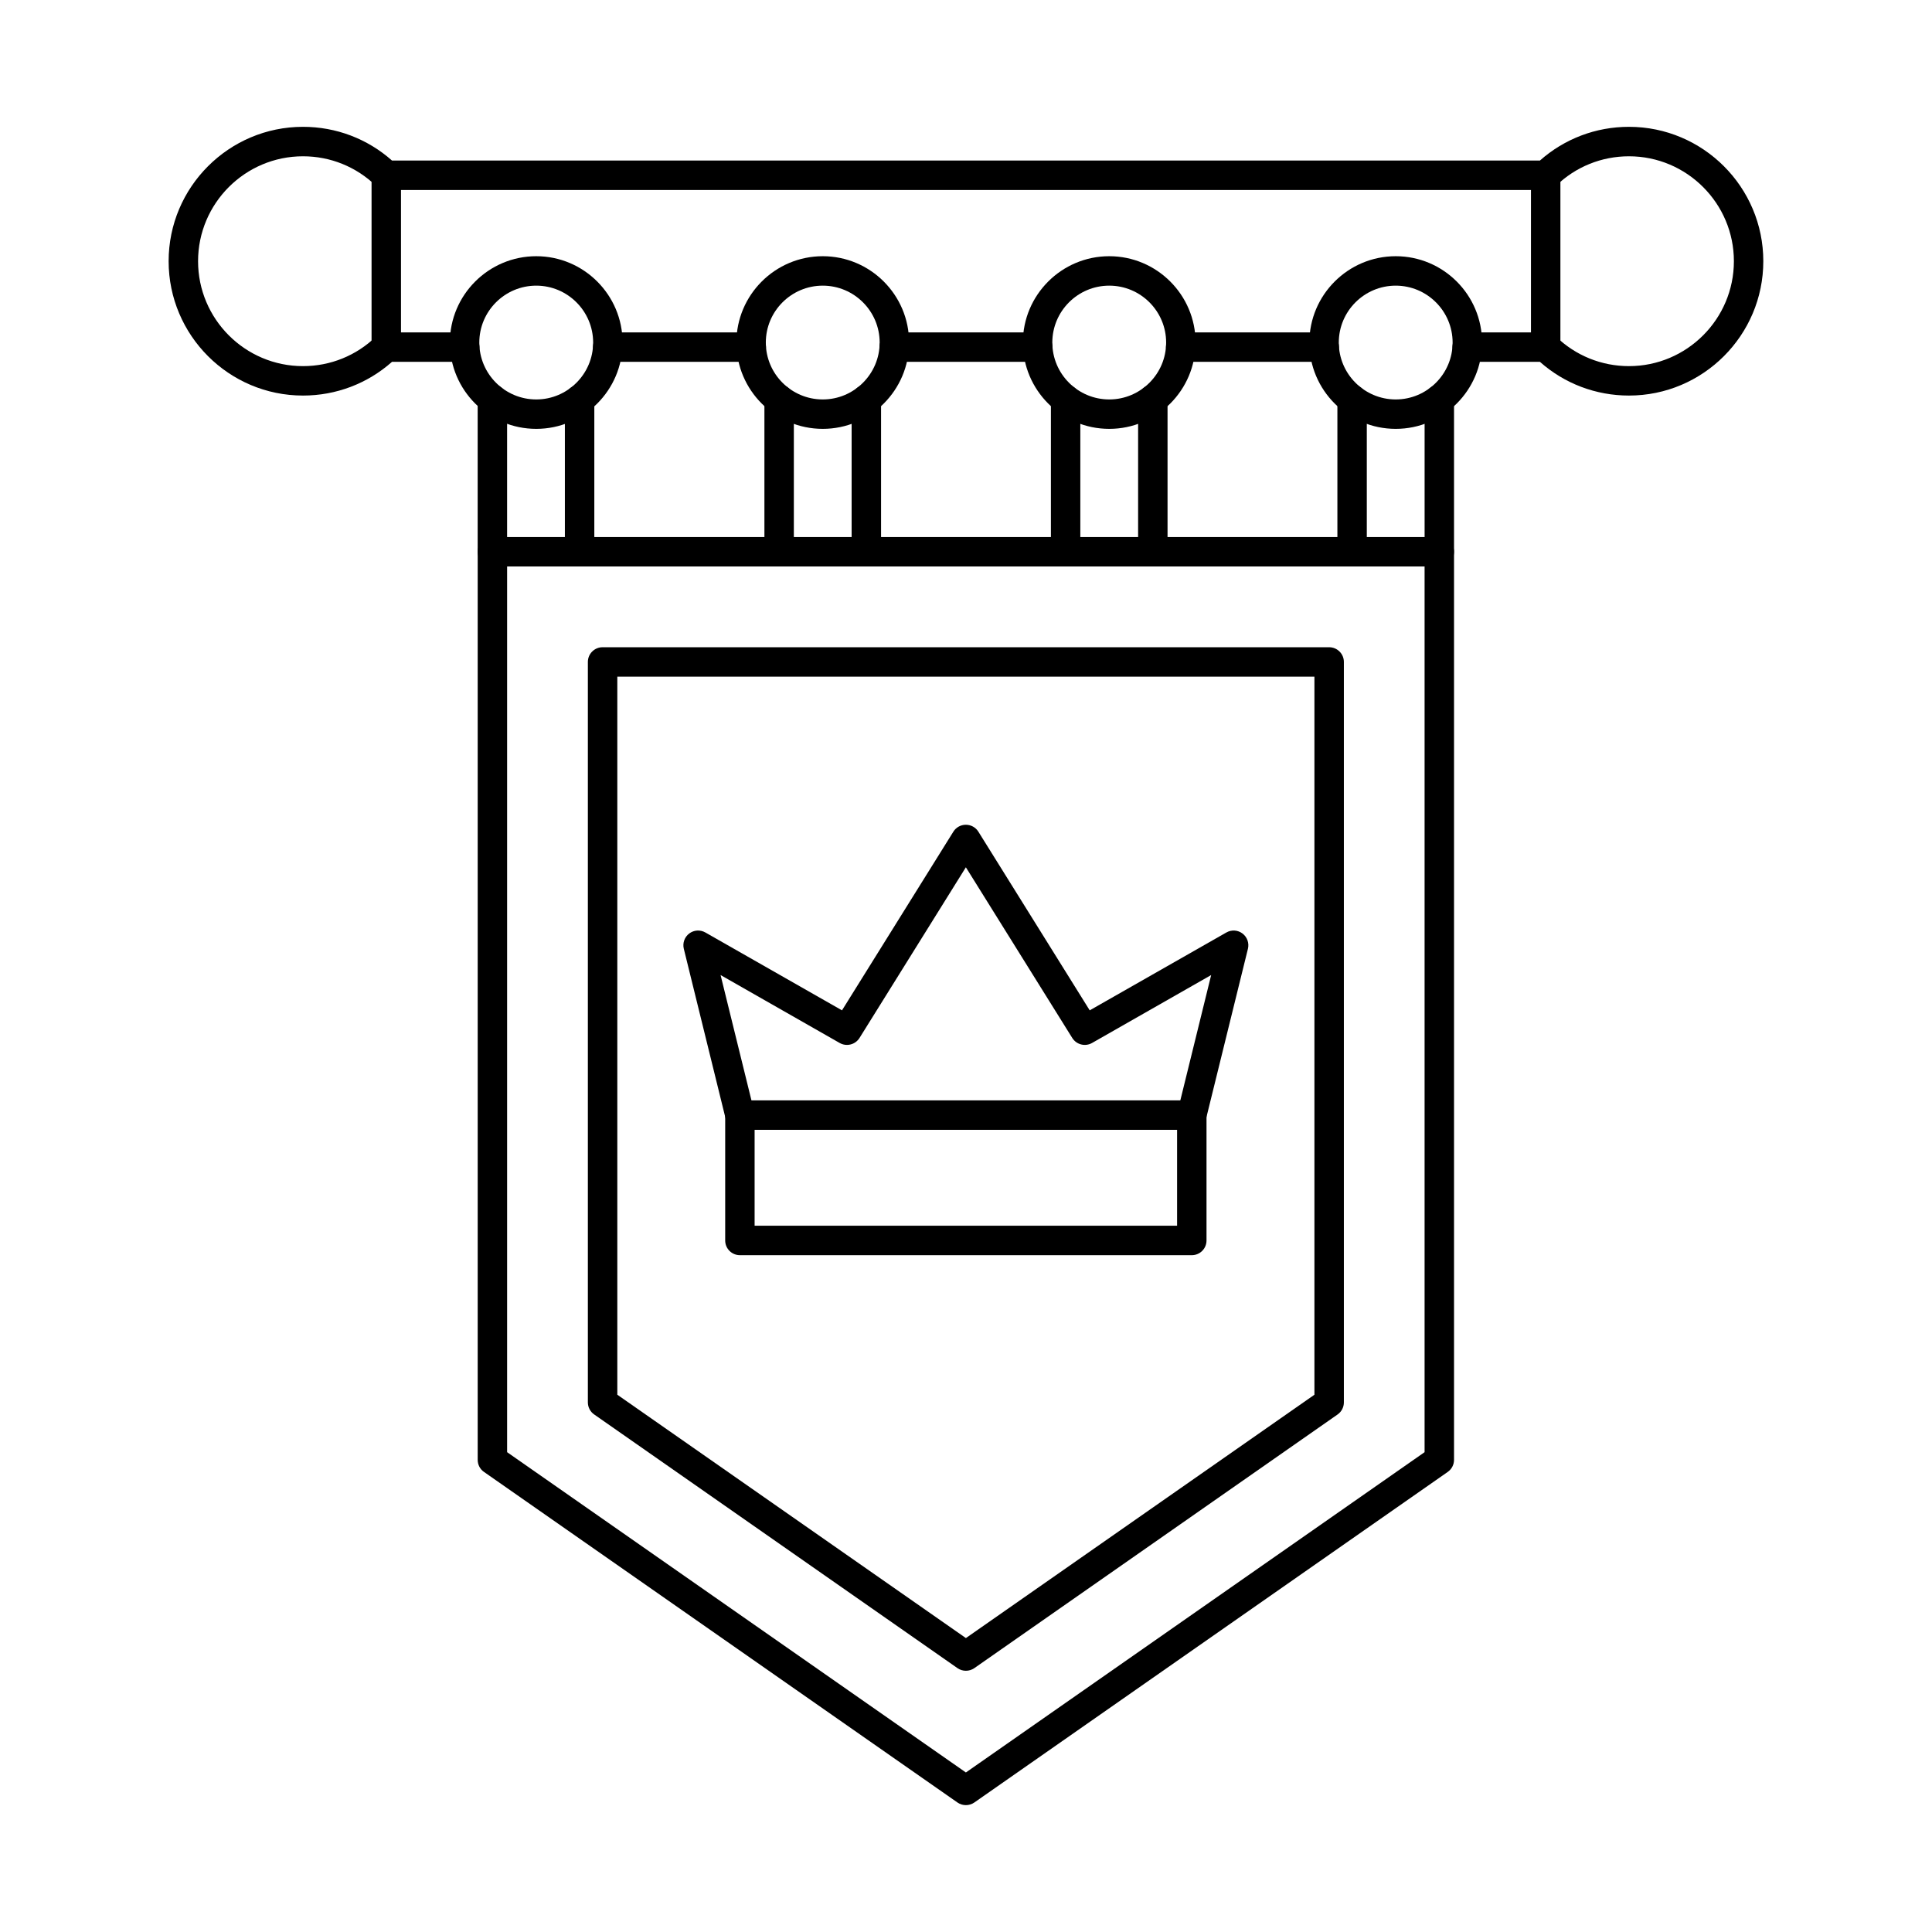 <?xml version="1.0" encoding="UTF-8"?>
<!-- Uploaded to: ICON Repo, www.svgrepo.com, Generator: ICON Repo Mixer Tools -->
<svg fill="#000000" width="800px" height="800px" version="1.1" viewBox="144 144 512 512" xmlns="http://www.w3.org/2000/svg">
 <g>
  <path d="m343.98 468.83h111.96v-25.418h-111.96zm115.86 7.805h-119.76c-2.152 0-3.898-1.738-3.898-3.898v-33.227c0-2.16 1.746-3.898 3.898-3.898h119.76c2.16 0 3.898 1.738 3.898 3.898v33.227c0 2.16-1.738 3.898-3.898 3.898z"/>
  <path d="m459.86 443.41c-0.316 0-0.629-0.039-0.934-0.121-2.094-0.508-3.375-2.621-2.856-4.715l8.902-36.176-31.57 18.004c-1.816 1.035-4.133 0.445-5.242-1.332l-28.195-45.23-28.184 45.23c-1.121 1.777-3.422 2.367-5.254 1.332l-31.566-18.004 8.91 36.176c0.504 2.094-0.773 4.207-2.856 4.715-2.094 0.516-4.207-0.766-4.723-2.856l-11.074-44.996c-0.375-1.512 0.191-3.109 1.43-4.047 1.242-0.941 2.926-1.047 4.289-0.27l36.199 20.633 29.516-47.355c0.707-1.137 1.969-1.828 3.309-1.828 1.355 0 2.602 0.691 3.312 1.828l29.512 47.355 36.211-20.633c1.352-0.777 3.035-0.672 4.277 0.27 1.25 0.938 1.809 2.535 1.441 4.047l-11.086 44.996c-0.438 1.789-2.031 2.977-3.777 2.977z"/>
  <path d="m343.09 239.89h-38.039c-2.152 0-3.898-1.75-3.898-3.902 0-2.152 1.746-3.898 3.898-3.898h38.039c2.152 0 3.902 1.746 3.902 3.898 0 2.152-1.75 3.902-3.902 3.902zm75.922 0h-38.039c-2.152 0-3.898-1.75-3.898-3.902 0-2.152 1.746-3.898 3.898-3.898h38.039c2.152 0 3.898 1.746 3.898 3.898 0 2.152-1.746 3.902-3.898 3.902zm75.926 0h-38.039c-2.156 0-3.902-1.75-3.902-3.902 0-2.152 1.746-3.898 3.902-3.898h38.039c2.148 0 3.898 1.746 3.898 3.898 0 2.152-1.75 3.902-3.898 3.902zm80.754 8.938c-8.77 0-17.09-3.16-23.598-8.938h-19.27c-2.152 0-3.902-1.75-3.902-3.902 0-2.152 1.75-3.898 3.902-3.898h20.793c1.02 0 1.992 0.395 2.723 1.094 5.211 5.059 12.09 7.844 19.352 7.844 15.332 0 27.809-12.473 27.809-27.805 0-15.332-12.48-27.805-27.809-27.805-7.262 0-14.141 2.785-19.352 7.844-0.73 0.699-1.707 1.094-2.723 1.094h-307.25c-1.02 0-1.992-0.395-2.715-1.094-5.223-5.059-12.09-7.844-19.352-7.844-15.34 0-27.809 12.473-27.809 27.805 0 15.332 12.469 27.805 27.809 27.805 7.262 0 14.133-2.785 19.352-7.844 0.723-0.699 1.699-1.094 2.715-1.094h20.793c2.152 0 3.898 1.746 3.898 3.898 0 2.152-1.746 3.902-3.898 3.902h-19.27c-6.516 5.777-14.836 8.938-23.59 8.938-19.641 0-35.609-15.969-35.609-35.609s15.969-35.609 35.609-35.609c8.758 0 17.078 3.16 23.59 8.941h304.2c6.523-5.781 14.832-8.941 23.598-8.941 19.633 0 35.609 15.969 35.609 35.609s-15.977 35.609-35.609 35.609z"/>
  <path d="m246.37 239.89c-2.156 0-3.902-1.75-3.902-3.902v-45.535c0-2.152 1.746-3.898 3.902-3.898 2.148 0 3.898 1.746 3.898 3.898v45.535c0 2.152-1.75 3.902-3.898 3.902z"/>
  <path d="m553.62 239.89c-2.152 0-3.898-1.75-3.898-3.902v-45.535c0-2.152 1.746-3.898 3.898-3.898 2.152 0 3.902 1.746 3.902 3.898v45.535c0 2.152-1.75 3.902-3.902 3.902z"/>
  <path d="m286.11 219.7c-8.32 0-15.09 6.758-15.09 15.078 0 8.309 6.769 15.078 15.09 15.078 8.309 0 15.078-6.769 15.078-15.078 0-8.32-6.769-15.078-15.078-15.078zm0 37.953c-12.621 0-22.891-10.262-22.891-22.875 0-12.621 10.273-22.879 22.891-22.879 12.609 0 22.875 10.262 22.875 22.879 0 12.617-10.27 22.875-22.875 22.875z"/>
  <path d="m362.04 219.7c-8.32 0-15.09 6.758-15.09 15.078 0 8.309 6.769 15.078 15.09 15.078 8.309 0 15.078-6.769 15.078-15.078 0-8.32-6.769-15.078-15.078-15.078zm0 37.953c-12.621 0-22.887-10.262-22.887-22.875 0-12.621 10.27-22.879 22.887-22.879 12.609 0 22.879 10.262 22.879 22.879 0 12.617-10.273 22.875-22.879 22.875z"/>
  <path d="m437.96 219.7c-8.32 0-15.086 6.758-15.086 15.078 0 8.309 6.766 15.078 15.086 15.078 8.312 0 15.078-6.769 15.078-15.078 0-8.32-6.766-15.078-15.078-15.078zm0 37.953c-12.617 0-22.887-10.262-22.887-22.875 0-12.621 10.273-22.879 22.887-22.879 12.621 0 22.879 10.262 22.879 22.879 0 12.617-10.262 22.875-22.879 22.875z"/>
  <path d="m513.88 219.7c-8.32 0-15.086 6.758-15.086 15.078 0 8.309 6.766 15.078 15.086 15.078 8.312 0 15.078-6.769 15.078-15.078 0-8.32-6.766-15.078-15.078-15.078zm0 37.953c-12.617 0-22.887-10.262-22.887-22.875 0-12.621 10.273-22.879 22.887-22.879 12.621 0 22.879 10.262 22.879 22.879 0 12.617-10.262 22.875-22.879 22.875z"/>
  <path d="m274.49 294.12c-2.152 0-3.902-1.746-3.902-3.898v-40.445c0-2.152 1.75-3.898 3.902-3.898 2.148 0 3.898 1.746 3.898 3.898v40.445c0 2.152-1.75 3.898-3.898 3.898zm23.109 0c-2.152 0-3.898-1.746-3.898-3.898v-40.355c0-2.152 1.746-3.902 3.898-3.902 2.152 0 3.902 1.75 3.902 3.902v40.355c0 2.152-1.75 3.898-3.902 3.898z"/>
  <path d="m502.32 294.12c-2.152 0-3.898-1.746-3.898-3.898v-40.398c0-2.148 1.746-3.898 3.898-3.898 2.152 0 3.898 1.75 3.898 3.898v40.398c0 2.152-1.746 3.898-3.898 3.898zm23.113 0c-2.152 0-3.898-1.746-3.898-3.898v-40.398c0-2.148 1.746-3.898 3.898-3.898s3.898 1.75 3.898 3.898v40.398c0 2.152-1.746 3.898-3.898 3.898z"/>
  <path d="m350.48 294.12c-2.152 0-3.902-1.746-3.902-3.898v-40.398c0-2.148 1.75-3.898 3.902-3.898 2.152 0 3.898 1.75 3.898 3.898v40.398c0 2.152-1.746 3.898-3.898 3.898zm23.113 0c-2.156 0-3.902-1.746-3.902-3.898v-40.398c0-2.148 1.746-3.898 3.902-3.898 2.148 0 3.898 1.75 3.898 3.898v40.398c0 2.152-1.75 3.898-3.898 3.898z"/>
  <path d="m426.4 294.12c-2.152 0-3.898-1.746-3.898-3.898v-40.398c0-2.148 1.746-3.898 3.898-3.898 2.152 0 3.898 1.75 3.898 3.898v40.398c0 2.152-1.746 3.898-3.898 3.898zm23.109 0c-2.148 0-3.898-1.746-3.898-3.898v-40.398c0-2.148 1.75-3.898 3.898-3.898 2.156 0 3.902 1.75 3.902 3.898v40.398c0 2.152-1.746 3.898-3.902 3.898z"/>
  <path d="m278.39 528.84 121.58 84.883 121.56-84.883v-234.72h-243.14zm121.58 93.539c-0.785 0-1.566-0.234-2.234-0.699l-125.48-87.609c-1.047-0.719-1.664-1.918-1.664-3.199v-240.65c0-2.152 1.75-3.902 3.902-3.902h250.94c2.152 0 3.898 1.75 3.898 3.902v240.65c0 1.281-0.617 2.469-1.664 3.199l-125.46 87.609c-0.672 0.465-1.453 0.699-2.234 0.699z"/>
  <path d="m307.59 513.61 92.383 64.496 92.363-64.488v-190.3h-184.74v190.29zm92.383 73.16c-0.785 0-1.566-0.234-2.234-0.699l-96.285-67.23c-1.035-0.719-1.664-1.918-1.664-3.188v-196.23c0-2.152 1.746-3.898 3.898-3.898h192.55c2.152 0 3.902 1.746 3.902 3.898v196.23c0 1.27-0.621 2.469-1.668 3.199l-96.262 67.219c-0.672 0.465-1.453 0.699-2.234 0.699z"/>
 </g>
</svg>